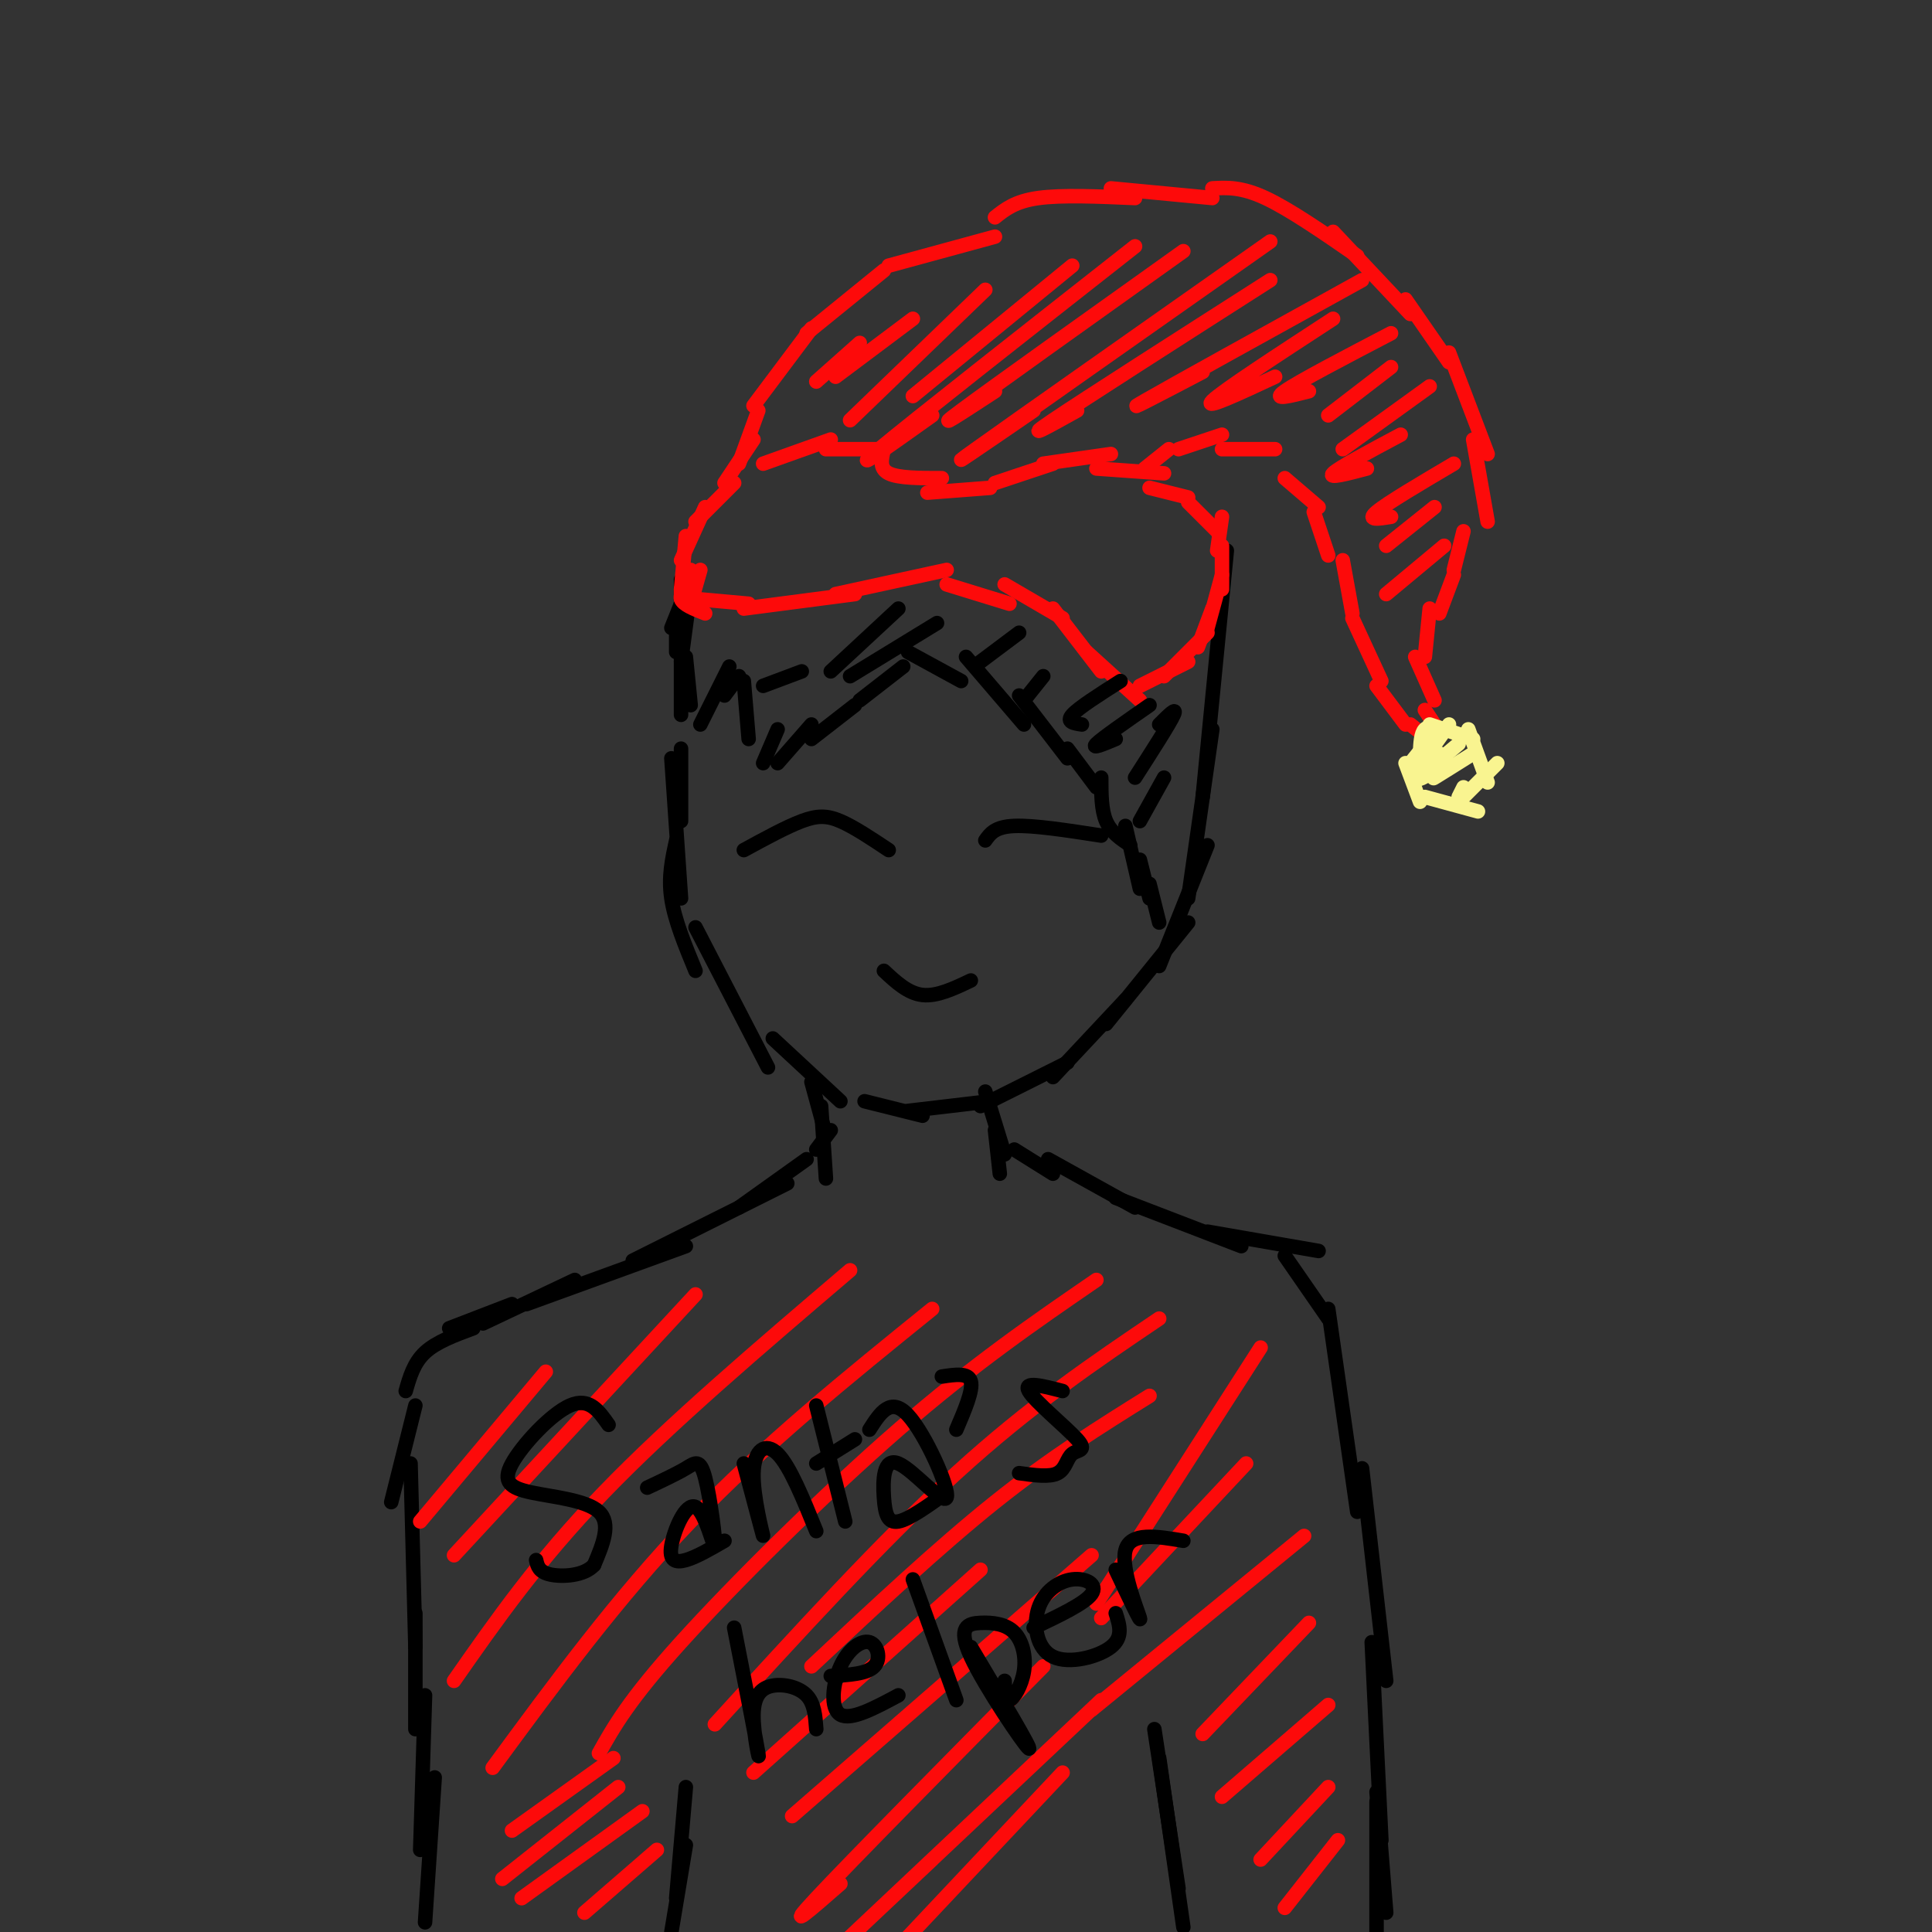 <svg viewBox='0 0 400 400' version='1.1' xmlns='http://www.w3.org/2000/svg' xmlns:xlink='http://www.w3.org/1999/xlink'><rect x="0" y="0" width="400" height="400" fill="#333333" stroke="none"/><g fill='none' stroke='rgb(0,0,0)' stroke-width='3' stroke-linecap='round' stroke-linejoin='round'><path d='M140,128c0.000,0.000 0.000,7.000 0,7'/><path d='M141,120c0.000,0.000 0.000,28.000 0,28'/><path d='M141,155c0.000,0.000 0.000,15.000 0,15'/><path d='M139,157c0.000,0.000 2.000,29.000 2,29'/><path d='M140,174c-0.833,3.750 -1.667,7.500 -1,12c0.667,4.500 2.833,9.750 5,15'/><path d='M144,192c0.000,0.000 15.000,29.000 15,29'/><path d='M160,215c0.000,0.000 14.000,13.000 14,13'/><path d='M179,228c0.000,0.000 12.000,3.000 12,3'/><path d='M188,230c0.000,0.000 17.000,-2.000 17,-2'/><path d='M203,229c0.000,0.000 18.000,-9.000 18,-9'/><path d='M218,223c0.000,0.000 15.000,-16.000 15,-16'/><path d='M229,212c0.000,0.000 17.000,-21.000 17,-21'/><path d='M240,200c0.000,0.000 10.000,-25.000 10,-25'/><path d='M246,186c0.000,0.000 5.000,-35.000 5,-35'/><path d='M249,165c0.000,0.000 5.000,-51.000 5,-51'/><path d='M141,125c0.000,0.000 -2.000,5.000 -2,5'/><path d='M143,122c0.000,0.000 -2.000,15.000 -2,15'/><path d='M142,136c0.000,0.000 1.000,10.000 1,10'/><path d='M145,150c0.000,0.000 6.000,-12.000 6,-12'/><path d='M150,144c0.000,0.000 3.000,-4.000 3,-4'/><path d='M154,141c0.000,0.000 1.000,12.000 1,12'/><path d='M158,158c0.000,0.000 3.000,-7.000 3,-7'/><path d='M161,158c0.000,0.000 7.000,-8.000 7,-8'/><path d='M168,153c0.000,0.000 9.000,-7.000 9,-7'/><path d='M178,145c0.000,0.000 9.000,-7.000 9,-7'/><path d='M188,135c0.000,0.000 11.000,6.000 11,6'/><path d='M200,136c0.000,0.000 12.000,14.000 12,14'/><path d='M211,144c0.000,0.000 10.000,13.000 10,13'/><path d='M221,155c0.000,0.000 6.000,8.000 6,8'/><path d='M228,161c0.000,3.333 0.000,6.667 1,9c1.000,2.333 3.000,3.667 5,5'/><path d='M233,171c0.000,0.000 3.000,13.000 3,13'/><path d='M236,178c0.000,0.000 2.000,8.000 2,8'/><path d='M238,183c0.000,0.000 2.000,8.000 2,8'/></g>
<g fill='none' stroke='rgb(253,10,10)' stroke-width='3' stroke-linecap='round' stroke-linejoin='round'><path d='M141,122c0.000,0.000 0.000,2.000 0,2'/><path d='M145,118c0.000,0.000 -2.000,7.000 -2,7'/><path d='M144,120c-1.667,1.417 -3.333,2.833 -3,4c0.333,1.167 2.667,2.083 5,3'/><path d='M144,124c0.000,0.000 11.000,1.000 11,1'/><path d='M154,126c0.000,0.000 23.000,-3.000 23,-3'/><path d='M173,123c0.000,0.000 23.000,-5.000 23,-5'/><path d='M196,121c0.000,0.000 13.000,4.000 13,4'/><path d='M208,121c0.000,0.000 12.000,7.000 12,7'/><path d='M218,126c0.000,0.000 10.000,13.000 10,13'/><path d='M225,135c0.000,0.000 11.000,10.000 11,10'/><path d='M236,142c0.000,0.000 10.000,-5.000 10,-5'/><path d='M241,140c0.000,0.000 9.000,-9.000 9,-9'/><path d='M248,134c0.000,0.000 3.000,-8.000 3,-8'/><path d='M250,130c0.000,0.000 3.000,-11.000 3,-11'/><path d='M253,122c0.000,0.000 0.000,-9.000 0,-9'/><path d='M252,114c0.000,0.000 1.000,-7.000 1,-7'/><path d='M252,110c0.000,0.000 -6.000,-6.000 -6,-6'/><path d='M246,103c0.000,0.000 -8.000,-2.000 -8,-2'/><path d='M241,98c0.000,0.000 -14.000,-1.000 -14,-1'/><path d='M230,94c0.000,0.000 -14.000,2.000 -14,2'/><path d='M218,96c0.000,0.000 -12.000,4.000 -12,4'/><path d='M205,101c0.000,0.000 -13.000,1.000 -13,1'/><path d='M195,99c-4.500,0.000 -9.000,0.000 -11,-1c-2.000,-1.000 -1.500,-3.000 -1,-5'/><path d='M183,93c0.000,0.000 -12.000,0.000 -12,0'/><path d='M172,91c0.000,0.000 -14.000,5.000 -14,5'/><path d='M152,100c0.000,0.000 -8.000,8.000 -8,8'/><path d='M146,105c0.000,0.000 -5.000,11.000 -5,11'/><path d='M142,111c0.000,0.000 -1.000,11.000 -1,11'/><path d='M143,118c0.000,0.000 -1.000,5.000 -1,5'/><path d='M150,100c0.000,0.000 6.000,-9.000 6,-9'/><path d='M153,96c0.000,0.000 4.000,-11.000 4,-11'/><path d='M156,84c0.000,0.000 12.000,-16.000 12,-16'/><path d='M167,69c0.000,0.000 16.000,-13.000 16,-13'/><path d='M184,55c0.000,0.000 22.000,-6.000 22,-6'/><path d='M206,45c2.083,-1.667 4.167,-3.333 9,-4c4.833,-0.667 12.417,-0.333 20,0'/><path d='M230,39c0.000,0.000 21.000,2.000 21,2'/><path d='M251,39c3.000,-0.167 6.000,-0.333 11,2c5.000,2.333 12.000,7.167 19,12'/><path d='M276,48c0.000,0.000 16.000,17.000 16,17'/><path d='M291,62c0.000,0.000 9.000,13.000 9,13'/><path d='M300,73c0.000,0.000 8.000,21.000 8,21'/><path d='M305,91c0.000,0.000 3.000,17.000 3,17'/><path d='M303,110c0.000,0.000 -2.000,8.000 -2,8'/><path d='M301,119c0.000,0.000 -3.000,8.000 -3,8'/><path d='M296,126c0.000,0.000 -1.000,10.000 -1,10'/><path d='M293,136c0.000,0.000 4.000,9.000 4,9'/><path d='M295,147c0.000,0.000 2.000,3.000 2,3'/><path d='M297,154c0.000,0.000 -5.000,-4.000 -5,-4'/><path d='M291,150c0.000,0.000 -6.000,-8.000 -6,-8'/><path d='M286,141c0.000,0.000 -6.000,-13.000 -6,-13'/><path d='M280,127c0.000,0.000 -2.000,-11.000 -2,-11'/><path d='M275,115c0.000,0.000 -3.000,-9.000 -3,-9'/><path d='M273,105c0.000,0.000 -7.000,-6.000 -7,-6'/><path d='M264,93c0.000,0.000 -11.000,0.000 -11,0'/><path d='M253,90c0.000,0.000 -9.000,3.000 -9,3'/><path d='M242,93c0.000,0.000 -5.000,4.000 -5,4'/></g>
<g fill='none' stroke='rgb(249,244,144)' stroke-width='3' stroke-linecap='round' stroke-linejoin='round'><path d='M296,153c0.000,0.000 -4.000,5.000 -4,5'/><path d='M291,158c0.000,0.000 3.000,8.000 3,8'/><path d='M295,165c0.000,0.000 11.000,3.000 11,3'/><path d='M302,166c0.000,0.000 8.000,-8.000 8,-8'/><path d='M308,162c0.000,0.000 -4.000,-11.000 -4,-11'/><path d='M305,153c0.000,0.000 -9.000,-3.000 -9,-3'/><path d='M299,151c-1.583,-0.417 -3.167,-0.833 -4,0c-0.833,0.833 -0.917,2.917 -1,5'/><path d='M300,150c0.000,0.000 -5.000,7.000 -5,7'/><path d='M298,156c-2.750,1.750 -5.500,3.500 -6,4c-0.500,0.500 1.250,-0.250 3,-1'/><path d='M302,154c-3.667,3.083 -7.333,6.167 -8,7c-0.667,0.833 1.667,-0.583 4,-2'/><path d='M305,156c-3.583,2.250 -7.167,4.500 -8,5c-0.833,0.500 1.083,-0.750 3,-2'/><path d='M303,163c0.000,0.000 -1.000,2.000 -1,2'/></g>
<g fill='none' stroke='rgb(0,0,0)' stroke-width='3' stroke-linecap='round' stroke-linejoin='round'><path d='M168,224c0.000,0.000 3.000,11.000 3,11'/><path d='M170,229c0.000,0.000 1.000,15.000 1,15'/><path d='M204,226c0.000,0.000 4.000,13.000 4,13'/><path d='M206,234c0.000,0.000 1.000,9.000 1,9'/><path d='M172,234c0.000,0.000 -3.000,4.000 -3,4'/><path d='M167,240c0.000,0.000 -14.000,10.000 -14,10'/><path d='M163,245c0.000,0.000 -32.000,16.000 -32,16'/><path d='M142,258c0.000,0.000 -33.000,12.000 -33,12'/><path d='M119,265c0.000,0.000 -19.000,9.000 -19,9'/><path d='M106,270c0.000,0.000 -13.000,5.000 -13,5'/><path d='M98,275c-3.833,1.417 -7.667,2.833 -10,5c-2.333,2.167 -3.167,5.083 -4,8'/><path d='M86,291c0.000,0.000 -5.000,20.000 -5,20'/><path d='M85,303c0.000,0.000 1.000,38.000 1,38'/><path d='M86,334c0.000,0.000 0.000,24.000 0,24'/><path d='M88,351c0.000,0.000 -1.000,32.000 -1,32'/><path d='M90,368c0.000,0.000 -2.000,30.000 -2,30'/><path d='M210,238c0.000,0.000 8.000,5.000 8,5'/><path d='M217,240c0.000,0.000 18.000,10.000 18,10'/><path d='M231,248c0.000,0.000 26.000,10.000 26,10'/><path d='M250,255c0.000,0.000 23.000,4.000 23,4'/><path d='M266,260c0.000,0.000 9.000,13.000 9,13'/><path d='M275,271c0.000,0.000 6.000,42.000 6,42'/><path d='M282,304c0.000,0.000 5.000,44.000 5,44'/><path d='M284,340c0.000,0.000 2.000,41.000 2,41'/><path d='M285,371c0.000,0.000 2.000,25.000 2,25'/><path d='M285,373c0.000,0.000 0.000,28.000 0,28'/><path d='M142,370c0.000,0.000 -2.000,23.000 -2,23'/><path d='M142,382c0.000,0.000 -3.000,18.000 -3,18'/><path d='M239,358c0.000,0.000 5.000,33.000 5,33'/><path d='M240,364c0.000,0.000 5.000,35.000 5,35'/><path d='M154,176c4.400,-2.400 8.800,-4.800 12,-6c3.200,-1.200 5.200,-1.200 8,0c2.800,1.200 6.400,3.600 10,6'/><path d='M204,174c1.000,-1.417 2.000,-2.833 6,-3c4.000,-0.167 11.000,0.917 18,2'/><path d='M183,201c2.500,2.333 5.000,4.667 8,5c3.000,0.333 6.500,-1.333 10,-3'/></g>
<g fill='none' stroke='rgb(253,10,10)' stroke-width='3' stroke-linecap='round' stroke-linejoin='round'><path d='M178,71c0.000,0.000 -9.000,8.000 -9,8'/><path d='M189,66c0.000,0.000 -16.000,12.000 -16,12'/><path d='M204,60c0.000,0.000 -28.000,27.000 -28,27'/><path d='M222,55c0.000,0.000 -33.000,27.000 -33,27'/><path d='M235,51c-23.000,18.083 -46.000,36.167 -53,42c-7.000,5.833 2.000,-0.583 11,-7'/><path d='M245,52c-19.750,14.083 -39.500,28.167 -46,33c-6.500,4.833 0.250,0.417 7,-4'/><path d='M263,50c-26.417,18.583 -52.833,37.167 -61,43c-8.167,5.833 1.917,-1.083 12,-8'/><path d='M263,58c-19.167,12.250 -38.333,24.500 -45,29c-6.667,4.500 -0.833,1.250 5,-2'/><path d='M282,58c-19.750,10.917 -39.500,21.833 -45,25c-5.500,3.167 3.250,-1.417 12,-6'/><path d='M276,66c-11.500,7.500 -23.000,15.000 -25,17c-2.000,2.000 5.500,-1.500 13,-5'/><path d='M288,69c-9.583,5.000 -19.167,10.000 -22,12c-2.833,2.000 1.083,1.000 5,0'/><path d='M288,76c0.000,0.000 -13.000,10.000 -13,10'/><path d='M296,80c0.000,0.000 -18.000,13.000 -18,13'/><path d='M290,90c-6.417,3.417 -12.833,6.833 -14,8c-1.167,1.167 2.917,0.083 7,-1'/><path d='M301,96c-6.917,4.083 -13.833,8.167 -16,10c-2.167,1.833 0.417,1.417 3,1'/><path d='M297,105c0.000,0.000 -10.000,8.000 -10,8'/><path d='M299,113c0.000,0.000 -12.000,10.000 -12,10'/><path d='M113,284c0.000,0.000 -26.000,31.000 -26,31'/><path d='M144,268c0.000,0.000 -50.000,54.000 -50,54'/><path d='M176,263c-18.667,15.917 -37.333,31.833 -51,46c-13.667,14.167 -22.333,26.583 -31,39'/><path d='M193,271c-17.417,14.083 -34.833,28.167 -50,44c-15.167,15.833 -28.083,33.417 -41,51'/><path d='M227,265c-12.689,8.711 -25.378,17.422 -41,31c-15.622,13.578 -34.178,32.022 -45,44c-10.822,11.978 -13.911,17.489 -17,23'/><path d='M240,273c-13.333,9.000 -26.667,18.000 -42,32c-15.333,14.000 -32.667,33.000 -50,52'/><path d='M238,289c-10.167,6.333 -20.333,12.667 -32,22c-11.667,9.333 -24.833,21.667 -38,34'/><path d='M203,325c0.000,0.000 -47.000,42.000 -47,42'/><path d='M226,322c0.000,0.000 -62.000,54.000 -62,54'/><path d='M216,345c-20.000,20.250 -40.000,40.500 -47,48c-7.000,7.500 -1.000,2.250 5,-3'/><path d='M228,352c-23.083,21.750 -46.167,43.500 -52,49c-5.833,5.500 5.583,-5.250 17,-16'/><path d='M220,367c0.000,0.000 -32.000,34.000 -32,34'/><path d='M261,279c0.000,0.000 -34.000,53.000 -34,53'/><path d='M258,303c0.000,0.000 -30.000,32.000 -30,32'/><path d='M270,318c0.000,0.000 -44.000,36.000 -44,36'/><path d='M271,336c0.000,0.000 -22.000,23.000 -22,23'/><path d='M275,353c0.000,0.000 -22.000,19.000 -22,19'/><path d='M275,370c0.000,0.000 -14.000,15.000 -14,15'/><path d='M277,381c0.000,0.000 -11.000,14.000 -11,14'/><path d='M127,364c0.000,0.000 -21.000,15.000 -21,15'/><path d='M128,370c0.000,0.000 -24.000,19.000 -24,19'/><path d='M133,375c0.000,0.000 -25.000,18.000 -25,18'/><path d='M136,383c0.000,0.000 -15.000,13.000 -15,13'/></g>
<g fill='none' stroke='rgb(0,0,0)' stroke-width='3' stroke-linecap='round' stroke-linejoin='round'><path d='M126,295c-2.014,-2.882 -4.029,-5.764 -8,-4c-3.971,1.764 -9.900,8.174 -12,12c-2.100,3.826 -0.373,5.069 4,6c4.373,0.931 11.392,1.552 14,4c2.608,2.448 0.804,6.724 -1,11'/><path d='M123,324c-2.022,2.289 -6.578,2.511 -9,2c-2.422,-0.511 -2.711,-1.756 -3,-3'/><path d='M134,308c3.010,-1.412 6.019,-2.824 8,-4c1.981,-1.176 2.932,-2.116 4,2c1.068,4.116 2.253,13.288 2,14c-0.253,0.712 -1.944,-7.036 -4,-8c-2.056,-0.964 -4.477,4.856 -5,8c-0.523,3.144 0.850,3.613 3,3c2.150,-0.613 5.075,-2.306 8,-4'/><path d='M154,303c2.018,7.595 4.036,15.190 4,15c-0.036,-0.190 -2.125,-8.167 -2,-13c0.125,-4.833 2.464,-6.524 5,-4c2.536,2.524 5.268,9.262 8,16'/><path d='M169,291c0.000,0.000 6.000,24.000 6,24'/><path d='M169,303c0.000,0.000 8.000,-5.000 8,-5'/><path d='M180,296c2.198,-3.449 4.397,-6.898 8,-3c3.603,3.898 8.612,15.144 8,17c-0.612,1.856 -6.844,-5.678 -10,-7c-3.156,-1.322 -3.234,3.567 -3,7c0.234,3.433 0.781,5.409 3,5c2.219,-0.409 6.109,-3.205 10,-6'/><path d='M195,285c2.750,-0.417 5.500,-0.833 6,1c0.500,1.833 -1.250,5.917 -3,10'/><path d='M220,288c-4.110,-1.073 -8.220,-2.147 -7,0c1.220,2.147 7.770,7.514 10,10c2.230,2.486 0.139,2.093 -1,3c-1.139,0.907 -1.325,3.116 -3,4c-1.675,0.884 -4.837,0.442 -8,0'/><path d='M152,337c2.295,11.708 4.590,23.416 5,26c0.410,2.584 -1.065,-3.957 -1,-8c0.065,-4.043 1.671,-5.589 4,-6c2.329,-0.411 5.380,0.311 7,2c1.620,1.689 1.810,4.344 2,7'/><path d='M172,347c3.754,-0.214 7.509,-0.427 9,-2c1.491,-1.573 0.719,-4.504 -1,-5c-1.719,-0.496 -4.386,1.443 -6,5c-1.614,3.557 -2.175,8.730 0,10c2.175,1.270 7.088,-1.365 12,-4'/><path d='M189,327c0.000,0.000 9.000,25.000 9,25'/><path d='M201,341c6.441,10.812 12.881,21.624 12,21c-0.881,-0.624 -9.084,-12.685 -12,-19c-2.916,-6.315 -0.547,-6.883 2,-7c2.547,-0.117 5.270,0.216 7,2c1.730,1.784 2.466,5.019 2,8c-0.466,2.981 -2.133,5.709 -3,6c-0.867,0.291 -0.933,-1.854 -1,-4'/><path d='M214,337c5.313,-2.519 10.626,-5.038 12,-7c1.374,-1.962 -1.193,-3.365 -4,-3c-2.807,0.365 -5.856,2.500 -7,6c-1.144,3.500 -0.385,8.365 3,10c3.385,1.635 9.396,0.038 12,-2c2.604,-2.038 1.802,-4.519 1,-7'/><path d='M231,325c2.711,5.733 5.422,11.467 5,10c-0.422,-1.467 -3.978,-10.133 -3,-14c0.978,-3.867 6.489,-2.933 12,-2'/><path d='M166,139c0.000,0.000 -8.000,3.000 -8,3'/><path d='M186,126c0.000,0.000 -14.000,13.000 -14,13'/><path d='M194,129c0.000,0.000 -18.000,11.000 -18,11'/><path d='M211,131c0.000,0.000 -8.000,6.000 -8,6'/><path d='M216,140c0.000,0.000 -4.000,5.000 -4,5'/><path d='M232,141c-4.333,2.750 -8.667,5.500 -10,7c-1.333,1.500 0.333,1.750 2,2'/><path d='M238,146c-4.917,3.417 -9.833,6.833 -11,8c-1.167,1.167 1.417,0.083 4,-1'/><path d='M240,150c1.917,-1.917 3.833,-3.833 3,-2c-0.833,1.833 -4.417,7.417 -8,13'/><path d='M241,161c0.000,0.000 -5.000,9.000 -5,9'/></g>
</svg>